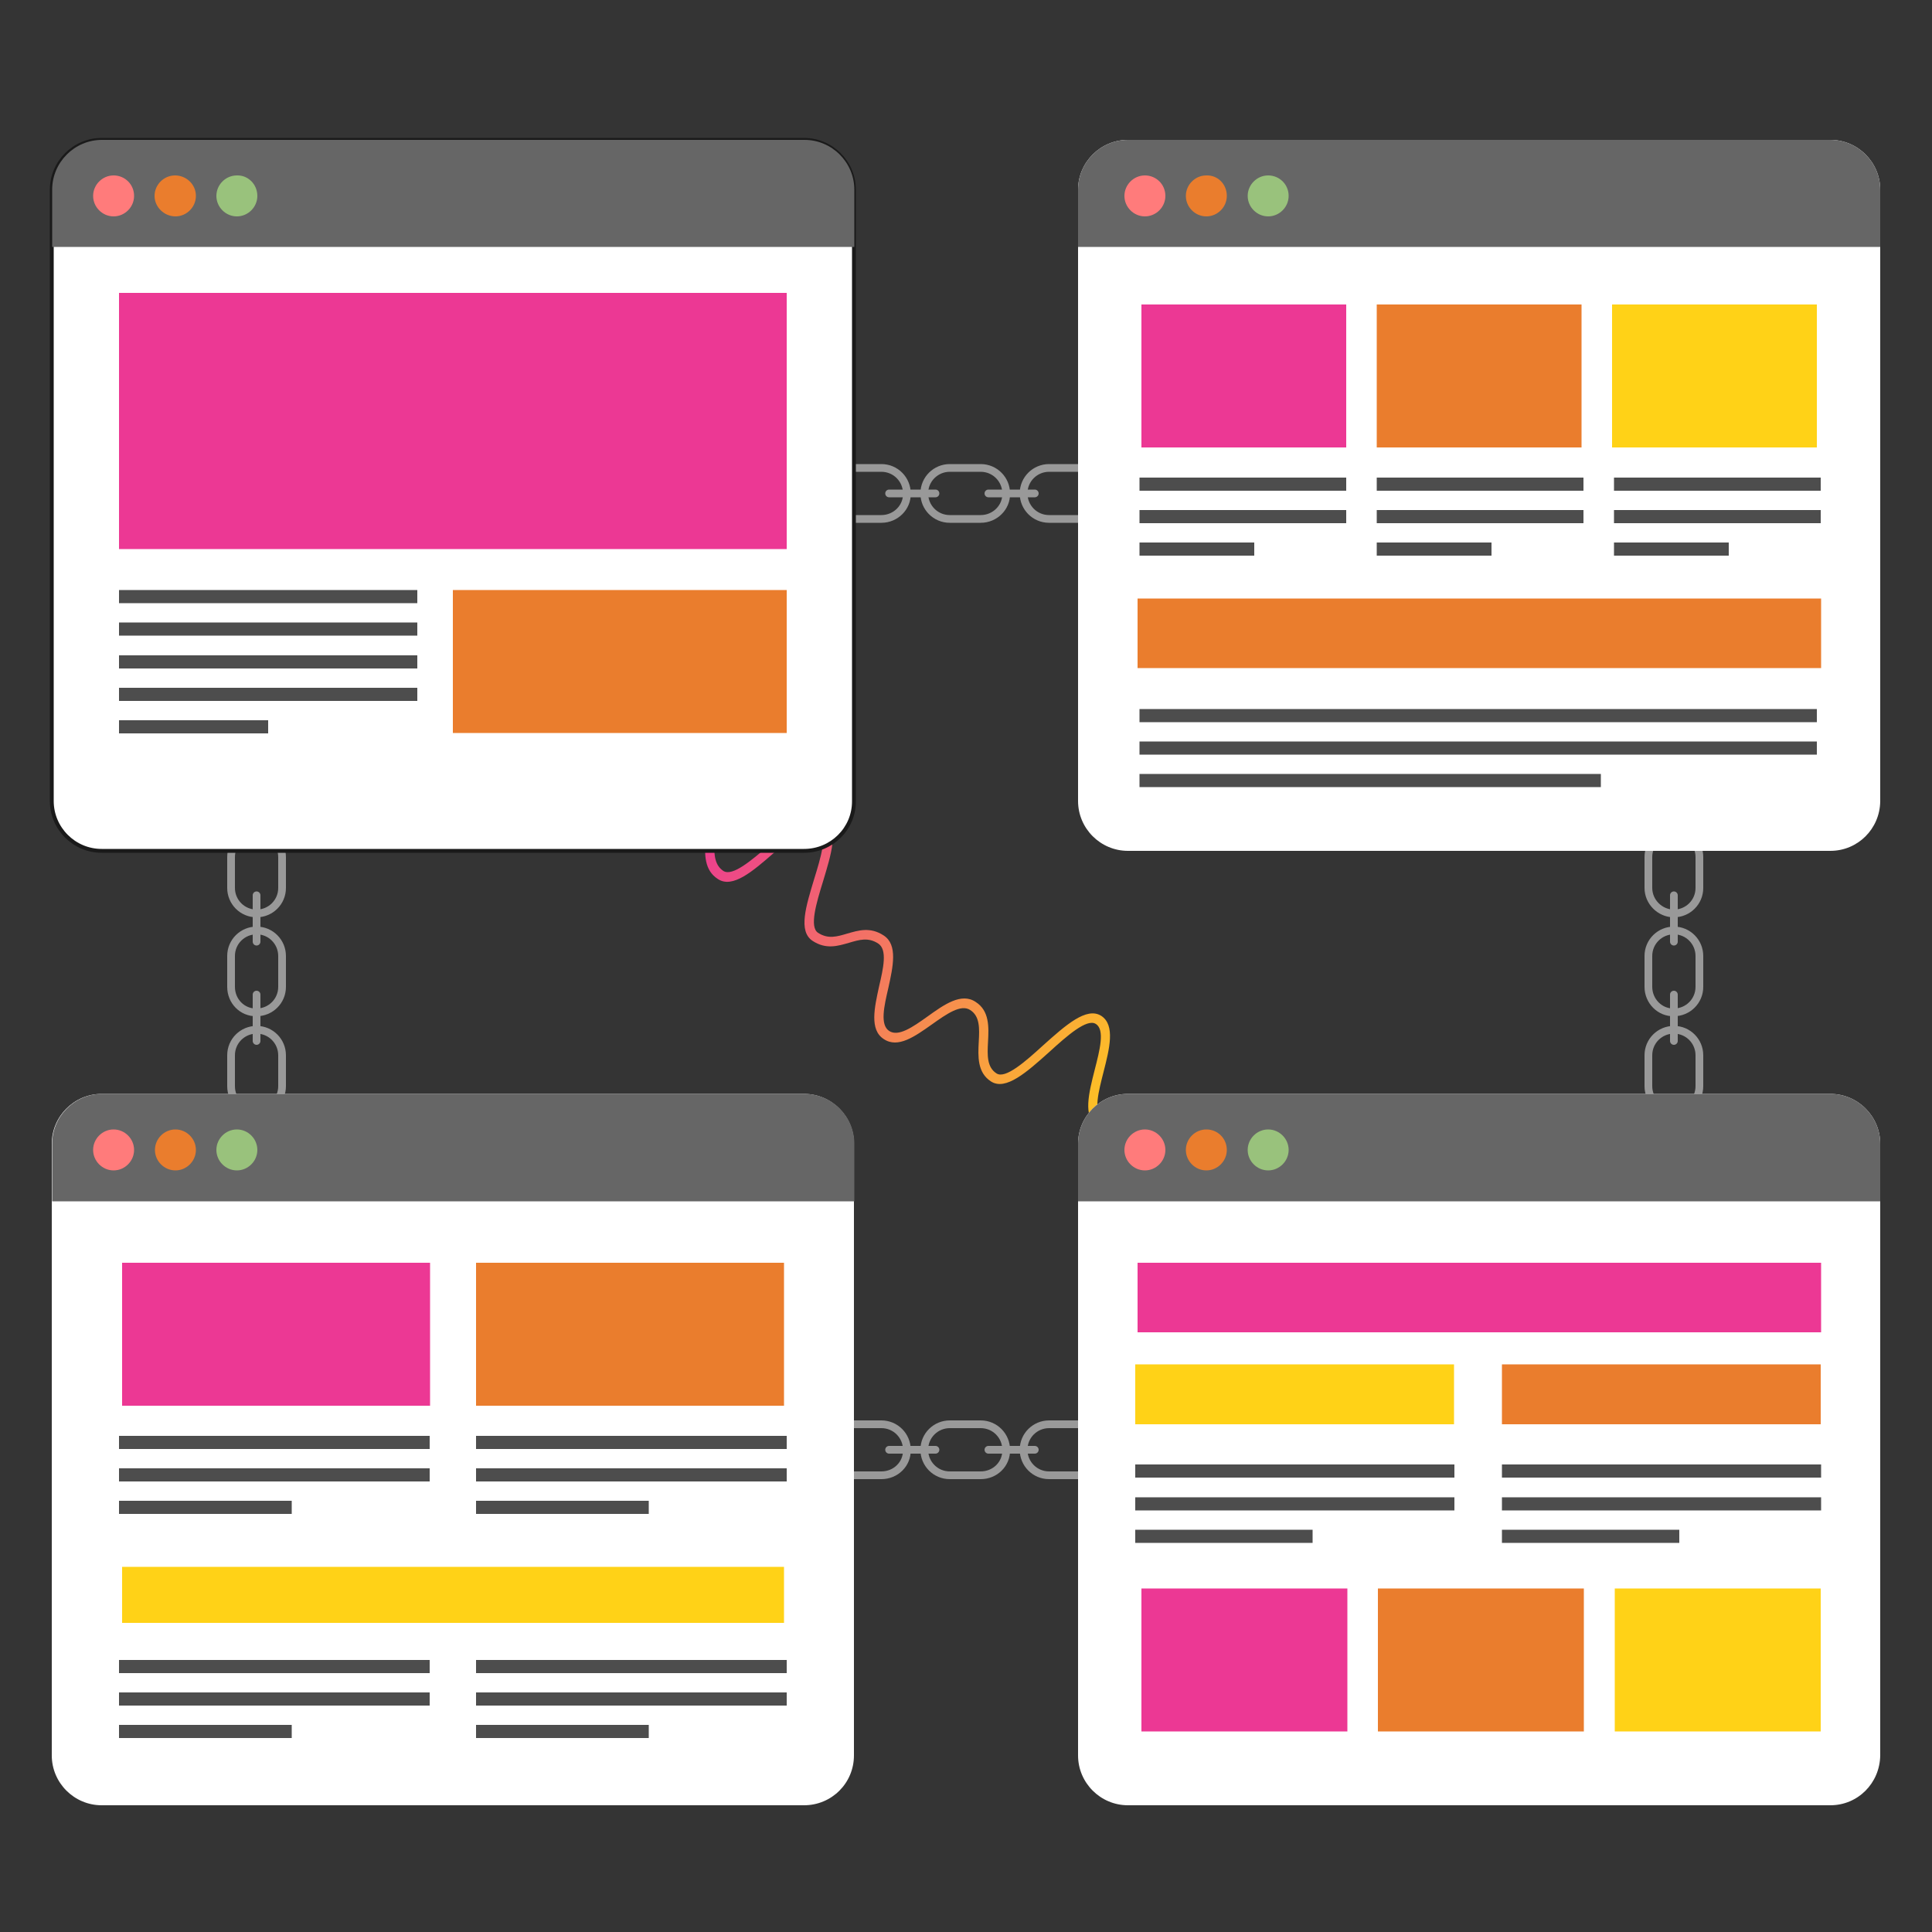 <?xml version="1.0" encoding="UTF-8"?>
<!-- Generator: Adobe Illustrator 26.2.1, SVG Export Plug-In . SVG Version: 6.00 Build 0)  -->
<svg xmlns="http://www.w3.org/2000/svg" xmlns:xlink="http://www.w3.org/1999/xlink" version="1.1" x="0px" y="0px" viewBox="0 0 500 500" style="enable-background:new 0 0 500 500;" xml:space="preserve">
<style type="text/css">
	.st0{fill:#343434;}
	.st1{fill:url(#SVGID_1_);}
	.st2{fill:none;stroke:#999999;stroke-width:2;stroke-linecap:round;stroke-miterlimit:10;}
	.st3{fill:#FFFFFF;}
	.st4{fill:none;stroke:#1A1A1A;stroke-miterlimit:10;}
	.st5{fill:#666666;}
	.st6{fill:#FF7B7B;}
	.st7{fill:#EA7D2D;}
	.st8{fill:#99C27C;}
	.st9{fill:#EC3894;}
	.st10{fill:#4D4D4D;}
	.st11{fill:#FFD217;}
</style>
<g id="background">
	<rect class="st0" width="500" height="500"></rect>
</g>
<g id="objects">
	<g>
		
			<linearGradient id="SVGID_1_" gradientUnits="userSpaceOnUse" x1="168.005" y1="258.94" x2="314.147" y2="258.94" gradientTransform="matrix(0.838 0.546 -0.445 0.682 152.593 -55.818)">
			<stop offset="0" style="stop-color:#EC3894"></stop>
			<stop offset="1" style="stop-color:#FFD217"></stop>
		</linearGradient>
		<path class="st1" d="M228.7,268.9c-3.7-2.4-2.4-8.1-1.2-13.6c1.1-4.7,2.2-9.5-0.2-11.1c-2.6-1.7-4.9-1-7.6-0.2    c-2.8,0.8-5.9,1.8-9.4-0.5c-3.8-2.5-1.7-9,0.4-16c1.7-5.5,3.6-11.8,1.3-13.3c-2.4-1.5-7.3,2.8-11.7,6.5    c-5.5,4.8-10.7,9.3-14.5,6.8c-3.6-2.3-3.4-6.4-3.3-10.1c0.1-3.4,0.2-6.4-2.3-8.1l1.4-2.1c3.6,2.3,3.4,6.4,3.3,10.1    c-0.1,3.4-0.2,6.4,2.3,8.1c2.4,1.5,7.3-2.8,11.7-6.5c5.5-4.8,10.7-9.3,14.5-6.8c3.8,2.5,1.7,9-0.4,16c-1.7,5.5-3.6,11.8-1.3,13.3    c2.6,1.7,4.9,1,7.6,0.2c2.8-0.8,5.9-1.8,9.4,0.5c3.7,2.4,2.4,8.1,1.2,13.6c-1.1,4.7-2.2,9.5,0.2,11.1c2.4,1.6,6.1-1,9.9-3.7    c4.3-3.1,8.8-6.3,12.5-3.8c3.6,2.3,3.4,6.5,3.2,10.3c-0.2,3.5-0.3,6.6,2.2,8.2c2.3,1.5,7.5-3.1,12.1-7.3c5.8-5.2,11.2-10,15-7.6    c3.7,2.4,2.1,8.6,0.6,14.5c-1.3,5.1-2.7,10.4-0.3,11.9c2.5,1.7,5.2,0.4,8.3-1.1c3.3-1.6,7-3.4,10.5-1l-1.4,2.1    c-2.5-1.7-5.2-0.4-8.3,1.1c-3.3,1.6-7,3.4-10.5,1c-3.7-2.4-2.1-8.6-0.6-14.5c1.3-5.1,2.7-10.4,0.3-11.9c-2.3-1.5-7.5,3.1-12.1,7.3    c-5.8,5.2-11.2,10-15,7.6c-3.6-2.3-3.4-6.5-3.2-10.3c0.2-3.5,0.3-6.6-2.2-8.2c-2.4-1.6-6.1,1-9.9,3.7    C236.8,268.2,232.4,271.4,228.7,268.9z"></path>
		<g>
			<path class="st2" d="M228.1,134.3h-8c-3.7,0-6.6-3-6.6-6.6l0,0c0-3.7,3-6.6,6.6-6.6h8c3.7,0,6.6,3,6.6,6.6l0,0     C234.8,131.3,231.8,134.3,228.1,134.3z"></path>
			<line class="st2" x1="230.1" y1="127.7" x2="242.1" y2="127.7"></line>
			<path class="st2" d="M253.8,134.3h-8c-3.7,0-6.6-3-6.6-6.6l0,0c0-3.7,3-6.6,6.6-6.6h8c3.7,0,6.6,3,6.6,6.6l0,0     C260.5,131.3,257.5,134.3,253.8,134.3z"></path>
			<line class="st2" x1="255.8" y1="127.7" x2="267.8" y2="127.7"></line>
			<path class="st2" d="M279.5,134.3h-8c-3.7,0-6.6-3-6.6-6.6l0,0c0-3.7,3-6.6,6.6-6.6h8c3.7,0,6.6,3,6.6,6.6l0,0     C286.1,131.3,283.1,134.3,279.5,134.3z"></path>
		</g>
		<g>
			<path class="st2" d="M228.1,381.8h-8c-3.7,0-6.6-3-6.6-6.6l0,0c0-3.7,3-6.6,6.6-6.6h8c3.7,0,6.6,3,6.6,6.6l0,0     C234.8,378.9,231.8,381.8,228.1,381.8z"></path>
			<line class="st2" x1="230.1" y1="375.2" x2="242.1" y2="375.2"></line>
			<path class="st2" d="M253.8,381.8h-8c-3.7,0-6.6-3-6.6-6.6l0,0c0-3.7,3-6.6,6.6-6.6h8c3.7,0,6.6,3,6.6,6.6l0,0     C260.5,378.9,257.5,381.8,253.8,381.8z"></path>
			<line class="st2" x1="255.8" y1="375.2" x2="267.8" y2="375.2"></line>
			<path class="st2" d="M279.5,381.8h-8c-3.7,0-6.6-3-6.6-6.6l0,0c0-3.7,3-6.6,6.6-6.6h8c3.7,0,6.6,3,6.6,6.6l0,0     C286.1,378.9,283.1,381.8,279.5,381.8z"></path>
		</g>
		<g>
			<path class="st2" d="M426.6,229.8v-8c0-3.7,3-6.6,6.6-6.6l0,0c3.7,0,6.6,3,6.6,6.6v8c0,3.7-3,6.6-6.6,6.6l0,0     C429.6,236.4,426.6,233.4,426.6,229.8z"></path>
			<line class="st2" x1="433.2" y1="231.7" x2="433.2" y2="243.7"></line>
			<path class="st2" d="M426.6,255.4v-8c0-3.7,3-6.6,6.6-6.6l0,0c3.7,0,6.6,3,6.6,6.6v8c0,3.7-3,6.6-6.6,6.6l0,0     C429.6,262.1,426.6,259.1,426.6,255.4z"></path>
			<line class="st2" x1="433.2" y1="257.4" x2="433.2" y2="269.4"></line>
			<path class="st2" d="M426.6,281.1v-8c0-3.7,3-6.6,6.6-6.6l0,0c3.7,0,6.6,3,6.6,6.6v8c0,3.7-3,6.6-6.6,6.6l0,0     C429.6,287.7,426.6,284.8,426.6,281.1z"></path>
		</g>
		<g>
			<path class="st2" d="M59.8,229.8v-8c0-3.7,3-6.6,6.6-6.6l0,0c3.7,0,6.6,3,6.6,6.6v8c0,3.7-3,6.6-6.6,6.6l0,0     C62.7,236.4,59.8,233.4,59.8,229.8z"></path>
			<line class="st2" x1="66.4" y1="231.7" x2="66.4" y2="243.7"></line>
			<path class="st2" d="M59.8,255.4v-8c0-3.7,3-6.6,6.6-6.6l0,0c3.7,0,6.6,3,6.6,6.6v8c0,3.7-3,6.6-6.6,6.6l0,0     C62.7,262.1,59.8,259.1,59.8,255.4z"></path>
			<line class="st2" x1="66.4" y1="257.4" x2="66.4" y2="269.4"></line>
			<path class="st2" d="M59.8,281.1v-8c0-3.7,3-6.6,6.6-6.6l0,0c3.7,0,6.6,3,6.6,6.6v8c0,3.7-3,6.6-6.6,6.6l0,0     C62.7,287.7,59.8,284.8,59.8,281.1z"></path>
		</g>
		<g>
			<g>
				<g>
					
						<image style="overflow:visible;opacity:0.2;" width="444" height="396" transform="matrix(0.48 0 0 0.48 13.592 36.127)">
					</image>
					<g>
						<path class="st3" d="M208.1,220.2H26.3c-7.1,0-12.9-5.8-12.9-12.9V49.1c0-7.1,5.8-12.9,12.9-12.9h181.8        c7.1,0,12.9,5.8,12.9,12.9v158.3C221,214.5,215.2,220.2,208.1,220.2z"></path>
						<path class="st4" d="M208.1,220.2H26.3c-7.1,0-12.9-5.8-12.9-12.9V49.1c0-7.1,5.8-12.9,12.9-12.9h181.8        c7.1,0,12.9,5.8,12.9,12.9v158.3C221,214.5,215.2,220.2,208.1,220.2z"></path>
					</g>
				</g>
				<path class="st5" d="M221,63.9H13.5V49.1c0-7.1,5.8-12.9,12.9-12.9h181.8c7.1,0,12.9,5.8,12.9,12.9V63.9z"></path>
			</g>
			<g>
				<path class="st6" d="M34.7,50.7c0,2.9-2.4,5.3-5.3,5.3s-5.3-2.4-5.3-5.3c0-2.9,2.4-5.3,5.3-5.3S34.7,47.7,34.7,50.7z"></path>
				<path class="st7" d="M50.7,50.7c0,2.9-2.4,5.3-5.3,5.3S40,53.6,40,50.7c0-2.9,2.4-5.3,5.3-5.3S50.7,47.7,50.7,50.7z"></path>
				<path class="st8" d="M66.6,50.7c0,2.9-2.4,5.3-5.3,5.3c-2.9,0-5.3-2.4-5.3-5.3c0-2.9,2.4-5.3,5.3-5.3      C64.2,45.3,66.6,47.7,66.6,50.7z"></path>
			</g>
			<rect x="30.8" y="75.8" class="st9" width="172.8" height="66.3"></rect>
			<rect x="117.2" y="152.7" class="st7" width="86.4" height="37"></rect>
			<g>
				<rect x="30.8" y="152.7" class="st10" width="77.2" height="3.4"></rect>
				<rect x="30.8" y="161.1" class="st10" width="77.2" height="3.4"></rect>
				<rect x="30.8" y="169.6" class="st10" width="77.2" height="3.4"></rect>
				<rect x="30.8" y="178" class="st10" width="77.2" height="3.4"></rect>
				<rect x="30.8" y="186.4" class="st10" width="38.6" height="3.4"></rect>
			</g>
		</g>
		<g>
			<g>
				<g>
					
						<image style="overflow:visible;opacity:0.2;" width="443" height="394" transform="matrix(0.48 0 0 0.48 279.288 36.489)">
					</image>
					<g>
						<path class="st3" d="M473.7,220.2H291.9c-7.1,0-12.9-5.8-12.9-12.9V49.1c0-7.1,5.8-12.9,12.9-12.9h181.8        c7.1,0,12.9,5.8,12.9,12.9v158.3C486.5,214.5,480.8,220.2,473.7,220.2z"></path>
					</g>
				</g>
				<path class="st5" d="M486.5,63.9H279V49.1c0-7.1,5.8-12.9,12.9-12.9h181.8c7.1,0,12.9,5.8,12.9,12.9V63.9z"></path>
			</g>
			<g>
				<path class="st6" d="M301.6,50.7c0,2.9-2.4,5.3-5.3,5.3s-5.3-2.4-5.3-5.3c0-2.9,2.4-5.3,5.3-5.3S301.6,47.7,301.6,50.7z"></path>
				<path class="st7" d="M317.5,50.7c0,2.9-2.4,5.3-5.3,5.3c-2.9,0-5.3-2.4-5.3-5.3c0-2.9,2.4-5.3,5.3-5.3      C315.2,45.3,317.5,47.7,317.5,50.7z"></path>
				<path class="st8" d="M333.5,50.7c0,2.9-2.4,5.3-5.3,5.3s-5.3-2.4-5.3-5.3c0-2.9,2.4-5.3,5.3-5.3S333.5,47.7,333.5,50.7z"></path>
			</g>
			<rect x="294.4" y="154.9" class="st7" width="176.9" height="18"></rect>
			<g>
				<rect x="295.4" y="78.8" class="st9" width="53" height="37"></rect>
				<rect x="356.3" y="78.8" class="st7" width="53" height="37"></rect>
				<rect x="417.2" y="78.8" class="st11" width="53" height="37"></rect>
			</g>
			<g>
				<rect x="294.9" y="183.5" class="st10" width="175.3" height="3.4"></rect>
				<rect x="294.9" y="191.9" class="st10" width="175.3" height="3.4"></rect>
				<rect x="294.9" y="200.3" class="st10" width="119.4" height="3.4"></rect>
			</g>
			<g>
				<rect x="294.9" y="123.6" class="st10" width="53.5" height="3.4"></rect>
				<rect x="294.9" y="132" class="st10" width="53.5" height="3.4"></rect>
				<rect x="294.9" y="140.4" class="st10" width="29.7" height="3.4"></rect>
			</g>
			<g>
				<rect x="356.3" y="123.6" class="st10" width="53.5" height="3.4"></rect>
				<rect x="356.3" y="132" class="st10" width="53.5" height="3.4"></rect>
				<rect x="356.3" y="140.4" class="st10" width="29.7" height="3.4"></rect>
			</g>
			<g>
				<rect x="417.7" y="123.6" class="st10" width="53.5" height="3.4"></rect>
				<rect x="417.7" y="132" class="st10" width="53.5" height="3.4"></rect>
				<rect x="417.7" y="140.4" class="st10" width="29.7" height="3.4"></rect>
			</g>
		</g>
		<g>
			<g>
				<g>
					
						<image style="overflow:visible;opacity:0.2;" width="442" height="393" transform="matrix(0.48 0 0 0.48 13.848 283.689)">
					</image>
					<g>
						<path class="st3" d="M208.1,467.2H26.3c-7.1,0-12.9-5.8-12.9-12.9V296c0-7.1,5.8-12.9,12.9-12.9h181.8        c7.1,0,12.9,5.8,12.9,12.9v158.3C221,461.5,215.2,467.2,208.1,467.2z"></path>
					</g>
				</g>
				<path class="st5" d="M221,310.9H13.5V296c0-7.1,5.8-12.9,12.9-12.9h181.8c7.1,0,12.9,5.8,12.9,12.9V310.9z"></path>
			</g>
			<g>
				<path class="st6" d="M34.7,297.6c0,2.9-2.4,5.3-5.3,5.3s-5.3-2.4-5.3-5.3c0-2.9,2.4-5.3,5.3-5.3S34.7,294.7,34.7,297.6z"></path>
				<path class="st7" d="M50.7,297.6c0,2.9-2.4,5.3-5.3,5.3s-5.3-2.4-5.3-5.3c0-2.9,2.4-5.3,5.3-5.3S50.7,294.7,50.7,297.6z"></path>
				<path class="st8" d="M66.6,297.6c0,2.9-2.4,5.3-5.3,5.3c-2.9,0-5.3-2.4-5.3-5.3c0-2.9,2.4-5.3,5.3-5.3      C64.2,292.3,66.6,294.7,66.6,297.6z"></path>
			</g>
			<rect x="31.6" y="326.8" class="st9" width="79.7" height="37"></rect>
			<rect x="31.6" y="405.5" class="st11" width="171.3" height="14.5"></rect>
			<rect x="123.2" y="326.8" class="st7" width="79.7" height="37"></rect>
			<g>
				<rect x="30.8" y="371.6" class="st10" width="80.4" height="3.4"></rect>
				<rect x="30.8" y="380" class="st10" width="80.4" height="3.4"></rect>
				<rect x="30.8" y="388.4" class="st10" width="44.7" height="3.4"></rect>
			</g>
			<g>
				<rect x="123.2" y="371.6" class="st10" width="80.4" height="3.4"></rect>
				<rect x="123.2" y="380" class="st10" width="80.4" height="3.4"></rect>
				<rect x="123.2" y="388.4" class="st10" width="44.7" height="3.4"></rect>
			</g>
			<g>
				<rect x="30.8" y="429.6" class="st10" width="80.4" height="3.4"></rect>
				<rect x="30.8" y="438" class="st10" width="80.4" height="3.4"></rect>
				<rect x="30.8" y="446.4" class="st10" width="44.7" height="3.4"></rect>
			</g>
			<g>
				<rect x="123.2" y="429.6" class="st10" width="80.4" height="3.4"></rect>
				<rect x="123.2" y="438" class="st10" width="80.4" height="3.4"></rect>
				<rect x="123.2" y="446.4" class="st10" width="44.7" height="3.4"></rect>
			</g>
		</g>
		<g>
			<g>
				<g>
					
						<image style="overflow:visible;opacity:0.2;" width="443" height="393" transform="matrix(0.48 0 0 0.48 279.288 283.689)">
					</image>
					<g>
						<path class="st3" d="M473.7,467.2H291.9c-7.1,0-12.9-5.8-12.9-12.9V296c0-7.1,5.8-12.9,12.9-12.9h181.8        c7.1,0,12.9,5.8,12.9,12.9v158.3C486.5,461.5,480.8,467.2,473.7,467.2z"></path>
					</g>
				</g>
				<path class="st5" d="M486.5,310.9H279V296c0-7.1,5.8-12.9,12.9-12.9h181.8c7.1,0,12.9,5.8,12.9,12.9V310.9z"></path>
			</g>
			<g>
				<path class="st6" d="M301.6,297.6c0,2.9-2.4,5.3-5.3,5.3s-5.3-2.4-5.3-5.3c0-2.9,2.4-5.3,5.3-5.3S301.6,294.7,301.6,297.6z"></path>
				<path class="st7" d="M317.5,297.6c0,2.9-2.4,5.3-5.3,5.3c-2.9,0-5.3-2.4-5.3-5.3c0-2.9,2.4-5.3,5.3-5.3      C315.2,292.3,317.5,294.7,317.5,297.6z"></path>
				<path class="st8" d="M333.5,297.6c0,2.9-2.4,5.3-5.3,5.3s-5.3-2.4-5.3-5.3c0-2.9,2.4-5.3,5.3-5.3S333.5,294.7,333.5,297.6z"></path>
			</g>
			<rect x="294.4" y="326.8" class="st9" width="176.9" height="18"></rect>
			<g>
				<rect x="295.4" y="411.1" class="st9" width="53.3" height="37"></rect>
				<rect x="356.6" y="411.1" class="st7" width="53.3" height="37"></rect>
				<rect x="417.9" y="411.1" class="st11" width="53.3" height="37"></rect>
			</g>
			<g>
				<rect x="293.8" y="379" class="st10" width="82.6" height="3.4"></rect>
				<rect x="293.8" y="387.5" class="st10" width="82.6" height="3.4"></rect>
				<rect x="293.8" y="395.9" class="st10" width="45.9" height="3.4"></rect>
			</g>
			<g>
				<rect x="388.7" y="379" class="st10" width="82.6" height="3.4"></rect>
				<rect x="388.7" y="387.5" class="st10" width="82.6" height="3.4"></rect>
				<rect x="388.7" y="395.9" class="st10" width="45.9" height="3.4"></rect>
			</g>
			<rect x="293.8" y="353.1" class="st11" width="82.5" height="15.5"></rect>
			<rect x="388.7" y="353.1" class="st7" width="82.5" height="15.5"></rect>
		</g>
	</g>
</g>
</svg>
